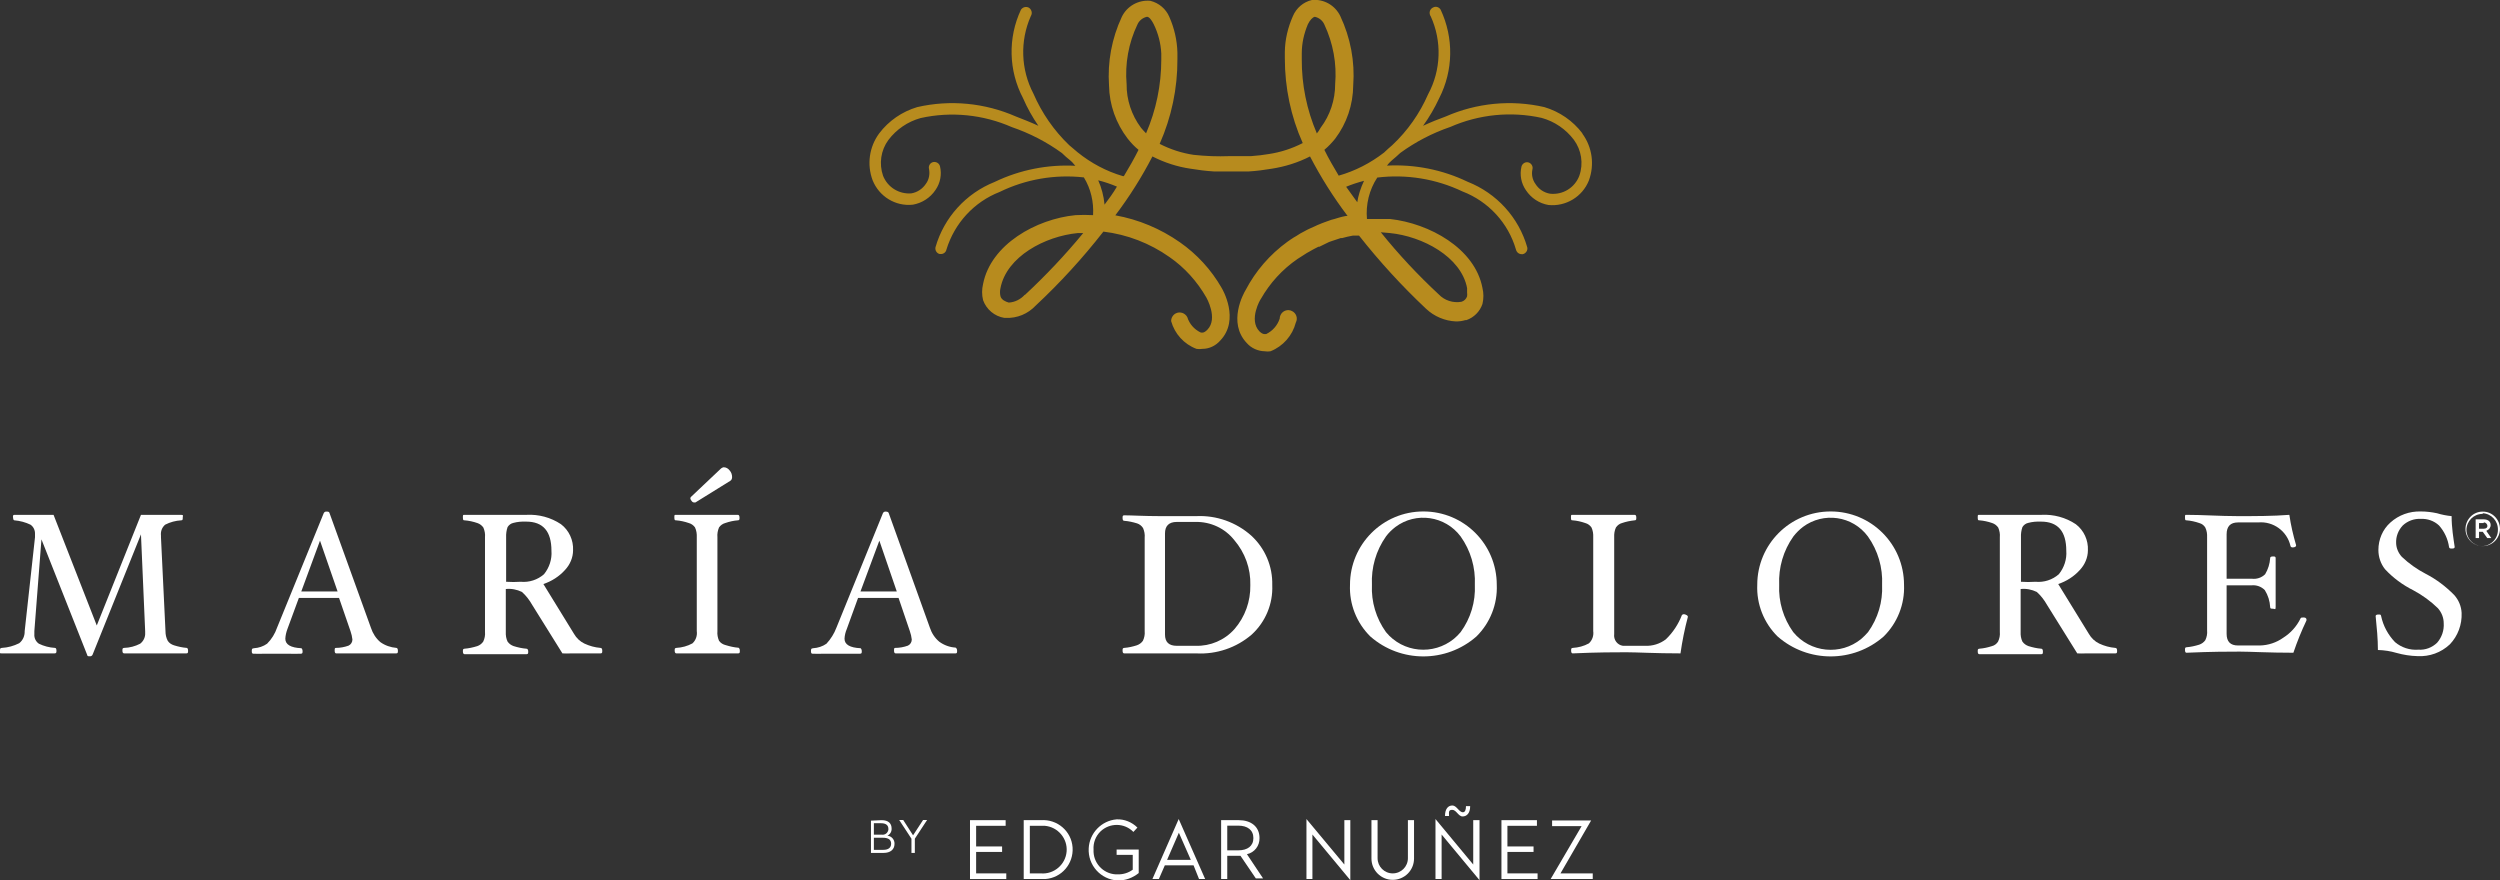 <?xml version="1.0" encoding="UTF-8"?>
<svg id="Layer_1" data-name="Layer 1" xmlns="http://www.w3.org/2000/svg" viewBox="0 0 155 54.57">
  <rect x="0" y="0" width="155" height="54.57" fill="#333333" stroke="none"/>
  <defs>
    <style>
      .cls-1 {
        fill: #fff;
      }

      .cls-2 {
        fill: #b78b1e;
      }
    </style>
  </defs>
  <g id="Capa_2" data-name="Capa 2">
    <g id="Layer_1-2" data-name="Layer 1">
      <path class="cls-1" d="M153.92,33.86c-.59,0-1.07-.49-1.06-1.08s.49-1.07,1.08-1.06c.58,0,1.05.48,1.06,1.06,0,.6-.48,1.08-1.08,1.08h0ZM153.92,31.86c-.55,0-1,.45-1,1,0,.53.42.97.95,1,.55,0,1-.45,1-1,.02-.55-.4-1.01-.94-1.04v.04ZM154.16,32.93l.3.43h-.25l-.28-.39h-.23v.39h-.21v-1.16h.5c.26,0,.43.13.43.35,0,.16-.1.3-.25.34v.04ZM153.98,32.43h-.28v.35h.3c.14,0,.22-.07.22-.17s-.09-.22-.22-.22l-.02.04Z"/>
      <path class="cls-1" d="M11.66,40.34c0,.11,0,.17-.1.17h-3.86c-.08,0-.11-.06-.11-.17s0-.16.1-.17c.35-.01.69-.1,1-.26.21-.16.33-.42.31-.68v-.1l-.26-6-3,7.46c-.03.07-.1.11-.18.1-.09,0-.15,0-.16-.1l-2.83-7.15-.44,5.69c0,.06,0,.13,0,.19-.02.23.09.46.28.59.31.15.65.24,1,.26.06,0,.09.07.09.17s0,.17-.11.17H.09c-.18,0-.09-.06-.09-.17s0-.16.11-.17c.38-.02.74-.12,1.08-.29.23-.18.35-.46.34-.75l.64-5.82c0-.07,0-.13,0-.2.01-.23-.09-.45-.28-.58-.31-.15-.65-.24-1-.27,0,0-.08,0-.08-.17-.01-.04-.01-.07,0-.11,0,0,0-.06.08-.06h2.43l2.68,6.86,2.74-6.86h2.48c.18,0,.11.06.11.17s0,.17-.09.17c-.35.02-.69.11-1,.27-.2.17-.29.42-.26.68v.1l.28,5.82c0,.21.04.41.14.6.09.14.23.23.39.28.26.08.52.14.79.16.05.01.08.07.08.17Z"/>
      <path class="cls-1" d="M24.67,40.34c0,.11,0,.17-.1.17h-3.73c-.06,0-.09-.06-.09-.17s0-.17.07-.17c.27,0,.54-.05.79-.14.15-.07.24-.22.24-.38-.02-.18-.06-.35-.12-.52l-.71-2.06h-2.49l-.71,1.93c-.07.19-.12.39-.13.6,0,.36.33.56,1,.59,0,0,.07.06.07.17s0,.17-.1.17c-.27.01-.55.01-.82,0h-1.42c-.24.01-.48.01-.72,0-.06,0-.09-.05-.09-.15,0-.12,0-.18.14-.19.29-.02.57-.11.81-.28.28-.28.49-.62.62-1l2.89-7.09c.03-.07.1-.11.17-.1.1,0,.17,0,.19.09l2.57,7.12c.11.34.31.65.58.88.29.21.64.33,1,.36.05,0,.09.07.09.17ZM20.93,36.67l-1.09-3.15-1.16,3.15h2.25Z"/>
      <path class="cls-1" d="M37.34,40.34c0,.11,0,.17-.1.17h-1.81c-.19.01-.37.01-.56,0l-1.87-3c-.17-.3-.38-.58-.64-.81-.31-.15-.66-.22-1-.18v2.66c-.01.21.02.41.11.6.09.13.23.23.38.28.26.08.52.14.79.16.07,0,.11.07.11.17s0,.17-.1.17h-3.85c-.06,0-.1-.06-.1-.17s0-.16.1-.17c.27-.02.53-.08.79-.16.15-.05.28-.15.37-.28.09-.19.13-.39.11-.6v-5.87c.02-.21-.02-.41-.1-.6-.09-.13-.22-.23-.37-.28-.26-.09-.53-.15-.8-.17-.06,0-.1,0-.1-.17s0-.17.1-.17h3.85c.75-.04,1.5.16,2.13.58.5.38.78.99.75,1.62,0,.45-.19.89-.5,1.22-.36.4-.83.7-1.34.87l1.9,3.09c.15.26.37.47.64.6.32.15.65.24,1,.27.08,0,.11.07.11.17ZM34.19,34.15c0-1.21-.52-1.81-1.57-1.81-.27-.01-.53.01-.79.08-.15.03-.28.13-.36.26-.07.2-.1.42-.09.64v2.75c.3.02.6.02.9,0,.53.05,1.05-.12,1.45-.47.33-.41.5-.93.46-1.45Z"/>
      <path class="cls-1" d="M45.87,40.34c0,.11,0,.17-.1.17h-3.84c-.06,0-.1-.06-.1-.17s0-.16.1-.17c.35-.02.69-.11,1-.28.21-.19.31-.48.27-.76v-5.82c.01-.21-.02-.42-.11-.61-.09-.13-.23-.23-.38-.27-.26-.09-.53-.15-.8-.17-.06,0-.1,0-.1-.17s0-.17.1-.17h3.84c.06,0,.1.06.1.17s0,.17-.1.17c-.27.02-.53.08-.79.17-.15.04-.29.14-.38.27-.08.19-.12.4-.1.61v5.82c-.02.21.02.41.1.6.1.14.25.23.42.27.26.08.52.14.79.16.04.02.08.08.08.18ZM45.39,29.58c0,.09-.03.18-.11.23l-2.16,1.34s-.07.01-.11,0c0,0-.07,0-.13-.09-.04-.04-.07-.1-.08-.16,0,0,0-.07.07-.12l1.84-1.74s.1-.07.16-.07c.15,0,.28.08.37.2.1.11.15.26.15.41Z"/>
      <path class="cls-1" d="M59.34,40.34c0,.11,0,.17-.09.17h-3.72c-.07,0-.1-.06-.1-.17s0-.17.07-.17c.27,0,.54-.05.79-.14.15-.07.24-.22.24-.38-.02-.18-.06-.35-.12-.52l-.7-2.06h-2.51l-.7,1.93c-.08.19-.13.39-.14.6,0,.36.33.56,1,.59,0,0,.07.06.07.17s0,.17-.1.17h-2.24c-.24.01-.48.01-.72,0-.06,0-.09-.05-.09-.15,0-.12,0-.18.14-.19.29-.02.58-.11.82-.28.27-.29.48-.63.62-1l2.88-7.09c.03-.07.1-.11.18-.1.1,0,.16.03.18.09l2.55,7.1c.11.34.31.65.59.88.29.21.64.34,1,.36.06.03.1.09.1.19ZM55.6,36.67l-1.08-3.15-1.17,3.15h2.25Z"/>
      <path class="cls-1" d="M78.88,36.28c.05,1.16-.42,2.28-1.27,3.06-.95.82-2.19,1.24-3.44,1.17h-4.47c-.07,0-.1-.06-.1-.17s0-.16.1-.17c.27-.02.53-.08.78-.16.15-.05.29-.15.38-.28.09-.19.13-.39.11-.6v-5.79c.02-.21-.02-.41-.1-.6-.09-.14-.22-.24-.37-.29-.26-.08-.53-.14-.8-.16-.07,0-.1-.06-.1-.17s0-.17.1-.17c.48,0,1.23.05,2.23.05h2.24c1.25-.06,2.48.38,3.41,1.21.86.79,1.33,1.91,1.3,3.07ZM77.52,36.28c.03-1.03-.33-2.02-1-2.8-.58-.73-1.47-1.14-2.4-1.12h-1.16c-.49,0-.73.25-.73.71v6.27c0,.47.24.7.73.7h1.16c.92.03,1.81-.35,2.42-1.04.65-.75,1-1.72.98-2.72Z"/>
      <path class="cls-1" d="M92.8,36.26c.05,1.2-.41,2.36-1.26,3.2-1.88,1.65-4.7,1.65-6.58,0-.85-.84-1.31-2-1.26-3.2,0-2.51,2.03-4.55,4.55-4.55s4.55,2.03,4.55,4.55c0,0,0,0,0,0ZM91.44,36.26c.05-1.07-.26-2.13-.88-3-.96-1.28-2.77-1.54-4.04-.59-.22.17-.42.36-.59.59-.62.88-.92,1.93-.87,3-.05,1.05.26,2.08.87,2.93,1.05,1.28,2.94,1.46,4.22.41.15-.12.28-.26.41-.41.62-.85.93-1.88.88-2.93Z"/>
      <path class="cls-1" d="M104.65,38.24c-.2.75-.35,1.5-.46,2.27-1.57,0-2.69-.07-3.36-.07s-1.77,0-3.32.07c-.07,0-.1-.06-.1-.17s0-.16.1-.17c.35-.02.69-.11,1-.28.21-.19.31-.48.27-.76v-5.82c.01-.21-.02-.42-.11-.61-.09-.13-.23-.23-.38-.27-.26-.09-.52-.15-.79-.17-.07,0-.1,0-.1-.17s0-.17.1-.17h3.85c.07,0,.1.06.1.17s0,.17-.1.17c-.27.03-.53.08-.79.17-.15.04-.28.14-.37.27-.09.19-.12.4-.11.61v6c-.05.35.19.68.54.73.06,0,.12,0,.18,0h1.2c.46.02.91-.12,1.28-.4.44-.42.78-.94,1-1.51,0,0,.06-.05.12-.05.05,0,.11.02.15.05.05.01.09.06.1.11Z"/>
      <path class="cls-1" d="M118.05,36.26c.05,1.2-.41,2.36-1.26,3.2-1.88,1.65-4.7,1.65-6.58,0-.85-.84-1.31-2-1.26-3.2,0-2.51,2.03-4.55,4.55-4.55s4.55,2.03,4.55,4.55c0,0,0,0,0,0ZM116.69,36.26c.05-1.07-.26-2.13-.88-3-.95-1.28-2.75-1.54-4.03-.59-.22.17-.42.37-.59.59-.62.87-.93,1.93-.88,3-.05,1.05.26,2.08.87,2.93,1.05,1.28,2.94,1.47,4.22.42.15-.13.29-.27.42-.42.61-.85.92-1.88.87-2.93Z"/>
      <path class="cls-1" d="M131.26,40.34c0,.11,0,.17-.1.17h-1.81c-.19.01-.37.01-.56,0l-1.87-3c-.17-.3-.38-.58-.64-.81-.31-.15-.66-.22-1-.18v2.66c-.01.21.02.41.11.6.09.13.23.23.38.28.26.08.52.14.79.16.07,0,.1.07.1.17s0,.17-.09.17h-3.85c-.07,0-.1-.06-.1-.17s0-.16.1-.17c.27-.02.53-.08.78-.16.16-.04.29-.14.38-.28.09-.19.13-.39.11-.6v-5.87c.02-.21-.02-.41-.1-.6-.09-.13-.22-.23-.37-.28-.26-.09-.53-.15-.8-.17-.07,0-.1,0-.1-.17s0-.17.1-.17h3.85c.75-.04,1.5.16,2.13.58.5.38.78.99.75,1.62,0,.45-.19.89-.5,1.22-.36.4-.83.7-1.34.87l1.9,3.09c.15.26.37.47.64.6.32.15.65.24,1,.27.08,0,.11.07.11.17ZM128.11,34.15c0-1.21-.52-1.81-1.57-1.81-.27-.01-.53.01-.79.08-.15.03-.28.13-.36.26-.07.2-.1.42-.09.64v2.75c.3.02.6.02.9,0,.53.05,1.05-.12,1.45-.47.33-.41.5-.93.46-1.45Z"/>
      <path class="cls-1" d="M143,38.47c-.31.65-.58,1.32-.81,2-1.55,0-2.66-.07-3.32-.07s-1.75,0-3.31.07c-.06,0-.09-.06-.09-.17s0-.16.09-.17c.27-.02.53-.08.79-.16.15-.05.29-.15.38-.28.09-.19.13-.39.11-.6v-5.78c.01-.21-.02-.41-.11-.6-.08-.14-.22-.24-.37-.28-.26-.09-.53-.15-.8-.17-.06,0-.09,0-.09-.17s0-.17.09-.17c1,0,2.1.08,3.19.08s2.16,0,3.19-.08c.09.64.24,1.27.42,1.89,0,.08-.08.13-.22.13-.06,0-.12-.03-.13-.09-.21-.92-1.06-1.54-2-1.46h-1.25c-.48,0-.71.25-.71.74v2.75h1.55c.31.04.62-.06.84-.28.18-.3.29-.65.31-1,0-.07.06-.1.17-.1s.17,0,.17.1v3.04c0,.2-.06.1-.17.1s-.17,0-.17-.1c-.02-.37-.13-.73-.33-1.05-.21-.22-.52-.33-.82-.3h-1.55v3c0,.49.23.73.71.73h1.35c.52-.01,1.03-.18,1.45-.48.46-.29.83-.7,1.07-1.19.01-.04.06-.07.1-.06.05-.01.11-.01.16,0,.08.01.13.09.11.16,0,0,0,.01,0,.02Z"/>
      <path class="cls-1" d="M152.62,38c.03.72-.23,1.43-.73,1.95-.54.51-1.26.77-2,.73-.44-.01-.88-.08-1.31-.2-.37-.11-.76-.17-1.15-.18,0-.7-.07-1.4-.14-2.1,0-.07.06-.1.18-.1s.14,0,.16.1c.13.61.43,1.16.86,1.61.4.34.92.51,1.45.47.43.03.85-.13,1.16-.43.29-.33.44-.77.41-1.21,0-.34-.13-.67-.36-.93-.45-.44-.96-.81-1.52-1.11-.66-.33-1.26-.77-1.76-1.31-.27-.34-.41-.76-.41-1.19,0-.65.26-1.27.74-1.7.52-.47,1.19-.71,1.89-.69.34,0,.67.04,1,.11.3.09.6.15.91.18,0,.72.11,1.36.19,1.91,0,.07-.05.1-.16.1s-.18,0-.19-.1c-.07-.49-.29-.96-.62-1.33-.31-.29-.72-.43-1.14-.41-.41-.02-.81.13-1.11.41-.28.3-.43.69-.41,1.1.01.31.14.61.35.84.44.42.95.78,1.49,1.06.66.34,1.25.79,1.77,1.32.27.31.43.69.45,1.1Z"/>
      <path class="cls-2" d="M98.11,8.27c-.59-.78-1.42-1.35-2.36-1.63-2.05-.47-4.19-.26-6.11.58-.44.16-.92.35-1.41.58.39-.54.72-1.11,1-1.71.88-1.72.91-3.74.09-5.49-.1-.17-.31-.23-.48-.13,0,0,0,0,0,0-.18.09-.25.3-.17.48,0,.02.02.03.03.05.71,1.55.65,3.35-.16,4.85-.52,1.19-1.27,2.26-2.22,3.15-.17.15-.35.3-.51.46-.84.65-1.79,1.14-2.81,1.43h0c-.31-.52-.62-1.05-.89-1.6.25-.21.47-.44.67-.69.72-.95,1.11-2.11,1.12-3.31.11-1.48-.17-2.95-.8-4.29-.32-.67-1.02-1.07-1.76-1-.53.12-.97.5-1.18,1-.31.7-.49,1.45-.5,2.21v.41c0,1.81.37,3.6,1.11,5.25-.66.34-1.37.57-2.1.68-.33.06-.71.1-1.1.13h-1.33c-.75.03-1.5,0-2.24-.08-.73-.11-1.44-.34-2.1-.68.73-1.65,1.11-3.44,1.1-5.25v-.41c-.02-.76-.19-1.51-.5-2.21-.21-.5-.65-.87-1.18-1-.74-.07-1.45.33-1.77,1-.62,1.33-.89,2.79-.79,4.25.02,1.2.43,2.35,1.16,3.3.2.25.42.49.67.69-.28.56-.59,1.1-.91,1.63h-.06c-1.03-.3-1.98-.81-2.81-1.48l-.52-.44c-.95-.91-1.7-2-2.22-3.2-.78-1.49-.84-3.26-.16-4.8.11-.17.06-.39-.1-.51-.17-.11-.39-.06-.51.11-.82,1.75-.77,3.78.13,5.49.26.6.58,1.17.95,1.71-.49-.23-1-.42-1.4-.58-1.92-.84-4.06-1.05-6.11-.58-.94.28-1.77.85-2.36,1.63-.62.84-.77,1.93-.41,2.9.4,1.01,1.42,1.64,2.5,1.52.57-.1,1.08-.43,1.4-.91.3-.43.4-.96.28-1.47-.05-.19-.24-.3-.43-.26-.19.05-.3.24-.25.43,0,0,0,0,0,0,.06.32,0,.65-.19.91-.21.32-.54.54-.91.6-.76.06-1.47-.38-1.75-1.09-.26-.75-.14-1.58.33-2.22.5-.66,1.2-1.14,2-1.36,1.89-.42,3.87-.22,5.65.56,1.11.38,2.16.92,3.11,1.61.16.16.33.31.51.45l.13.12.19.22c-1.72-.09-3.44.25-5,1-1.78.71-3.14,2.2-3.67,4.05-.04.19.08.38.26.42,0,0,0,0,0,0h.08c.17,0,.31-.12.34-.28.5-1.63,1.71-2.95,3.3-3.57,1.62-.79,3.43-1.1,5.22-.9.43.7.62,1.52.57,2.34-.36-.02-.73-.02-1.09,0-2.43.24-5.25,1.81-5.73,4.27-.08.33-.08.67,0,1,.21.58.71,1,1.32,1.1h.09c.7.03,1.37-.25,1.85-.76,1.52-1.42,2.92-2.95,4.2-4.59,1.48.18,2.88.72,4.1,1.58.94.65,1.71,1.51,2.28,2.5,0,0,.75,1.3.07,2-.22.23-.36.19-.43.17-.39-.19-.69-.53-.82-.95-.14-.26-.46-.36-.71-.23-.18.09-.29.28-.29.48.22.79.8,1.43,1.57,1.72.12.02.25.02.37,0,.42,0,.82-.19,1.1-.51,1.25-1.3.13-3.21.09-3.27-.64-1.12-1.53-2.09-2.59-2.83-1.2-.84-2.56-1.41-4-1.67.87-1.15,1.64-2.37,2.3-3.65.74.38,1.54.64,2.36.76.48.08.96.14,1.45.17h2.17c.48-.03.95-.09,1.42-.17.83-.13,1.63-.38,2.37-.76.67,1.29,1.45,2.53,2.33,3.69h-.1l-.24.05-.22.06-.26.08-.19.05-.42.15-.16.06-.29.12-.17.08-.27.12-.17.08-.26.14-.17.09-.27.17-.14.08c-.13.09-.27.17-.4.27-1.09.79-1.98,1.82-2.6,3.01h0c-.11.18-1.13,2,.08,3.27.28.32.69.5,1.11.51.12.02.24.02.36,0,.78-.31,1.36-.97,1.57-1.78.14-.26.03-.58-.23-.71-.26-.14-.58-.03-.71.23-.04.07-.06.16-.06.24-.14.42-.44.76-.83.95-.06,0-.2.06-.43-.17-.68-.71.07-2,.09-2,.56-.99,1.34-1.84,2.27-2.48l.58-.37.16-.09c.19-.11.37-.21.56-.3h.06l.59-.29.17-.06.57-.19h.09c.21-.06.43-.11.65-.15h.17c.07,0,.15,0,.22,0,1.27,1.61,2.66,3.13,4.16,4.54.5.47,1.16.75,1.85.78.19,0,.39-.02.57-.08h.07c.47-.16.84-.53,1-1,.08-.33.08-.67,0-1-.47-2.46-3.3-4-5.72-4.27h-1.44c-.08-.9.14-1.81.64-2.57,1.81-.22,3.64.08,5.28.86,1.61.62,2.84,1.95,3.32,3.61.04.16.18.28.35.28h.07c.19-.04.32-.23.28-.42-.53-1.86-1.9-3.36-3.7-4.07-1.56-.75-3.28-1.09-5-1,.06-.08.12-.15.19-.22l.13-.12c.17-.14.34-.29.51-.45.95-.69,1.99-1.23,3.1-1.61,1.78-.78,3.76-.98,5.66-.56.8.22,1.5.7,2,1.36.47.64.6,1.47.34,2.22-.28.75-1.03,1.21-1.82,1.12-.37-.06-.7-.28-.9-.6-.19-.26-.26-.59-.19-.91.05-.19-.07-.38-.25-.43-.19-.05-.38.07-.43.26-.12.51-.02,1.04.28,1.47.32.48.82.81,1.39.91,1.08.11,2.11-.51,2.51-1.52.36-.98.21-2.07-.41-2.91ZM63.54,18.27c-.26.29-.62.47-1,.49-.2-.06-.45-.17-.51-.39-.04-.17-.04-.34,0-.51.38-1.95,2.75-3.21,4.79-3.41h.34c-1.12,1.36-2.33,2.64-3.62,3.84v-.02ZM68.48,12.67c-.05-.51-.18-1.02-.39-1.49.4.1.78.23,1.16.39-.25.43-.51.77-.77,1.12v-.02ZM71.05,8.26c-.11-.11-.21-.22-.31-.34-.58-.78-.9-1.73-.89-2.7-.11-1.27.12-2.55.67-3.7.11-.25.33-.42.59-.48h0c.14,0,.29.2.42.46.28.57.44,1.19.47,1.82v.37c0,1.58-.32,3.14-.95,4.59v-.02ZM81.64,8.26c-.62-1.45-.94-3.01-.93-4.59v-.37c0-.62.14-1.23.38-1.8.13-.26.29-.43.43-.46h0c.26.06.48.23.59.48.54,1.15.78,2.43.67,3.7,0,.97-.31,1.92-.9,2.7-.07.13-.15.25-.24.36v-.02ZM86.18,14.45c2,.2,4.41,1.46,4.78,3.41,0,.09,0,.19,0,.28.01.08.01.15,0,.23h0c-.05.16-.18.29-.35.34h0c-.52.09-1.05-.08-1.41-.46-1.29-1.2-2.49-2.48-3.59-3.85l.57.05ZM84.18,12.58c-.24-.33-.48-.67-.72-1,.36-.15.73-.27,1.11-.37-.21.44-.36.91-.43,1.39l.04-.02Z"/>
      <path class="cls-1" d="M54.66,50.85c.42,0,.62.2.62.52.01.19-.09.36-.26.44.26.03.45.25.44.51,0,.36-.27.56-.67.56h-.79v-2l.66-.03ZM54.18,51.75h.49c.2.03.38-.11.41-.31,0-.02,0-.04,0-.05,0-.22-.15-.35-.45-.35h-.45v.71ZM54.18,52.69h.59c.3,0,.48-.13.48-.38s-.17-.37-.52-.37h-.55v.75Z"/>
      <path class="cls-1" d="M56.72,52.88h-.21v-.88l-.76-1.16h.25l.61.95.62-.95h.25l-.76,1.16v.88Z"/>
      <path class="cls-1" d="M60.52,51.2v1.28h1.61v.34h-1.61v1.33h1.87v.35h-2.25v-3.65h2.21v.35h-1.83Z"/>
      <path class="cls-1" d="M64.54,50.85c1.01-.07,1.89.68,1.96,1.69.07,1.01-.68,1.89-1.69,1.96-.09,0-.18,0-.27,0h-1.07v-3.65h1.07ZM63.84,54.15h.69c.81.07,1.53-.54,1.6-1.35.07-.81-.54-1.53-1.35-1.6-.08,0-.16,0-.24,0h-.69v2.95Z"/>
      <path class="cls-1" d="M70.52,51.31l-.25.27c-.55-.57-1.47-.58-2.04-.03-.3.29-.46.71-.43,1.13-.04.8.57,1.48,1.37,1.53.04,0,.08,0,.12,0,.34.01.67-.09.94-.29v-.92h-1v-.33h1.37v1.46c-.37.3-.83.47-1.31.46-1.05-.06-1.85-.95-1.79-2,.05-.94.79-1.71,1.73-1.79.48-.02.95.17,1.29.51Z"/>
      <path class="cls-1" d="M74.34,54.5l-.34-.85h-1.78l-.37.85h-.4l1.63-3.72h0l1.64,3.72h-.38ZM73.83,53.31l-.74-1.68-.73,1.68h1.47Z"/>
      <path class="cls-1" d="M76.91,53.06h-.82v1.44h-.38v-3.65h1.1c.74,0,1.28.39,1.28,1.11.01.48-.31.9-.78,1l1,1.5h-.45l-.95-1.4ZM76.78,52.72c.56,0,.93-.26.93-.76s-.37-.77-.93-.77h-.69v1.53h.69Z"/>
      <path class="cls-1" d="M83.34,50.85h.38v3.72h0l-2.35-2.83v2.76h-.37v-3.72h0l2.35,2.82v-2.75Z"/>
      <path class="cls-1" d="M87.67,53.23c0,.73-.59,1.32-1.32,1.32-.73,0-1.32-.59-1.32-1.32h0v-2.38h.38v2.36c0,.52.42.94.94.94.52,0,.94-.42.94-.94h0v-2.36h.38v2.38Z"/>
      <path class="cls-1" d="M91.35,50.85h.38v3.72h0l-2.35-2.83v2.76h-.38v-3.72h0l2.34,2.82v-2.75ZM90.7,50.36c.14,0,.19-.16.19-.38h.26c0,.44-.21.64-.47.64s-.39-.41-.64-.41-.2.16-.2.38h-.25c0-.45.2-.65.46-.65s.41.42.65.42Z"/>
      <path class="cls-1" d="M93.46,51.2v1.28h1.62v.34h-1.62v1.33h1.87v.35h-2.24v-3.65h2.2v.35h-1.83Z"/>
      <path class="cls-1" d="M96.75,54.15h2v.35h-2.61l1.92-3.28h-1.83v-.35h2.42l-1.9,3.28Z"/>
    </g>
  </g>
</svg>